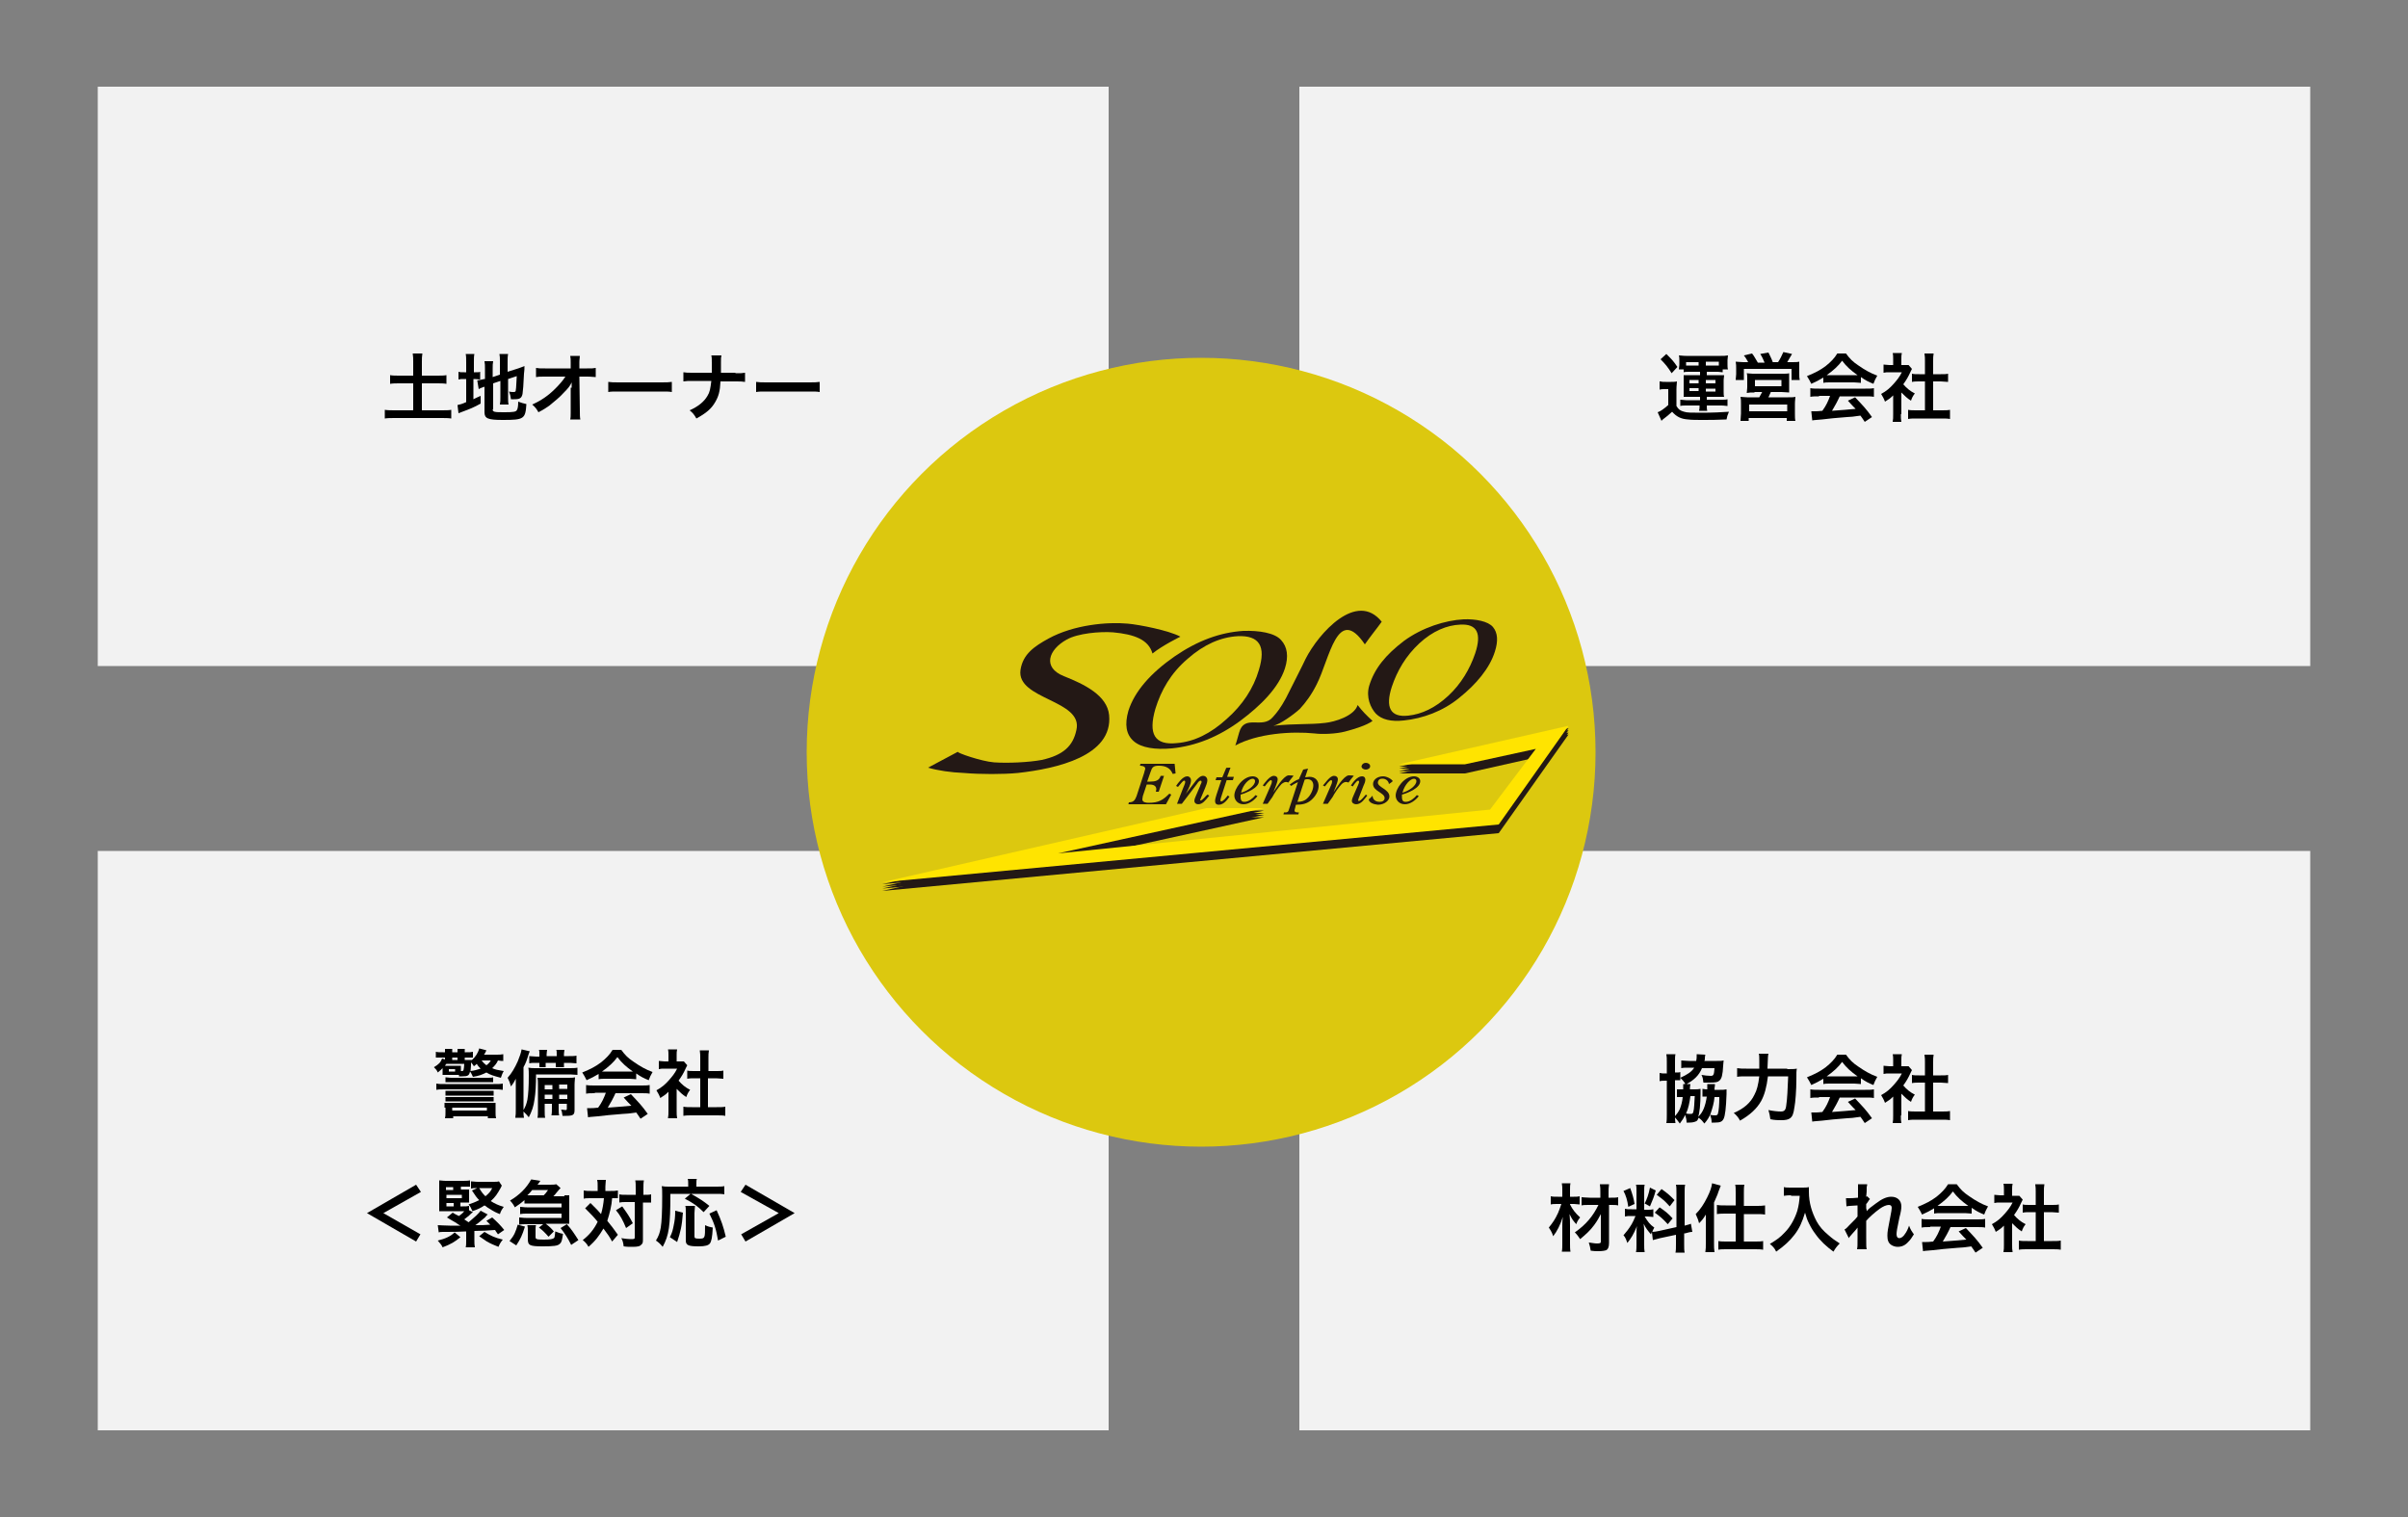 <?xml version="1.0" encoding="utf-8"?>
<!-- Generator: Adobe Illustrator 21.0.0, SVG Export Plug-In . SVG Version: 6.00 Build 0)  -->
<svg version="1.1" id="レイヤー_1" xmlns="http://www.w3.org/2000/svg" xmlns:xlink="http://www.w3.org/1999/xlink" x="0px"
	 y="0px" width="500px" height="315px" viewBox="0 0 500 315" style="enable-background:new 0 0 500 315;" xml:space="preserve">
<rect x="0" y="0" width="500" height="315" fill="#808080" stroke="none"/>
<style type="text/css">
	.st0{fill:#F2F2F2;}
	.st1{fill:#DCC80F;}
	.st2{fill:#231815;}
	.st3{fill:#FFE400;}
</style>
<g>
	<g>
		<rect x="20.3" y="18" class="st0" width="209.9" height="120.3"/>
	</g>
	<g>
		<rect x="20.3" y="176.7" class="st0" width="209.9" height="120.3"/>
	</g>
	<g>
		<rect x="269.8" y="18" class="st0" width="209.9" height="120.3"/>
	</g>
	<g>
		<rect x="269.8" y="176.7" class="st0" width="209.9" height="120.3"/>
	</g>
	<g>
		<circle class="st1" cx="249.4" cy="156.2" r="81.9"/>
	</g>
	<g>
		<g>
			<g>
				<path class="st2" d="M244.1,160.6l-0.6,0.1c-0.5-1.2-1.4-1.7-2.9-1.7c-1.2,0-1.4,0.4-1.7,1.3l-0.7,2h0.6c1.1,0,1.9-0.2,2.2-1.2
					h0.7l-1.1,3.3H240c0-0.2,0.1-0.3,0.1-0.5c0-1-1.1-1-1.5-1h-0.5l-0.8,2.4c0,0.2-0.1,0.4-0.1,0.7c0,0.6,0.8,0.7,1.3,0.7
					c2.1,0,3-0.6,4.3-1.9l0.4,0.2l-1.1,2h-7.8l0.1-0.4c1.1,0,1.3-0.6,1.6-1.3l1.6-4.9c0-0.2,0.2-0.6,0.2-0.8c0-0.5-0.7-0.6-1.1-0.6
					l0.1-0.4h7.1L244.1,160.6z"/>
				<path class="st2" d="M245.6,163.8c0.1-0.3,0.5-1.1,0.5-1.4c0-0.1,0-0.3-0.2-0.3c-0.3,0-0.6,0.5-1.3,1.3l-0.4-0.2
					c0.4-0.6,1.4-2,2.3-2c0.5,0,0.8,0.4,0.8,0.8c0,0.9-0.6,1.9-1,2.7l-0.2,0.3l0,0l2.3-3c0.3-0.3,0.8-0.9,1.4-0.9
					c0.6,0,0.9,0.5,0.9,0.9c0,0.5-0.3,1.2-0.5,1.7l-0.8,1.9c0,0.1-0.2,0.4-0.2,0.5c0,0.1,0,0.1,0.1,0.1c0.4,0,1.1-1,1.4-1.2l0.4,0.2
					c-0.8,1-1.4,1.8-2.3,1.8c-0.5,0-0.8-0.3-0.8-0.7c0-0.3,0.2-0.8,0.3-1l0.9-2.1c0-0.2,0.3-0.6,0.3-0.8c0-0.1,0-0.3-0.2-0.3
					c-0.3,0-0.6,0.4-0.7,0.6l-3.2,4.2h-1L245.6,163.8z"/>
				<path class="st2" d="M255.5,159.4l-0.7,1.9h1.4L256,162h-1.3l-1.2,3.7c0,0.1-0.1,0.4-0.1,0.5c0,0,0,0.2,0.2,0.2
					c0.4,0,1.1-0.9,1.3-1.2l0.4,0.2c-0.4,0.6-1.2,1.7-2.2,1.7c-0.6,0-0.8-0.3-0.8-0.8c0-0.4,0.2-0.9,0.3-1.3l1-3h-1.2l0.2-0.6h1.2
					l0.8-1.9C254.4,159.4,255.5,159.4,255.5,159.4z"/>
				<path class="st2" d="M261.1,165.3c-0.6,0.8-1.7,1.7-2.9,1.7s-1.9-0.9-1.9-1.8c0-1.5,1.8-4,3.8-4c0.7,0,1.3,0.4,1.3,1
					c0,1.4-2.5,2.4-3.8,2.8c0,0.2,0,0.3,0,0.5c0,0.9,0.4,1,0.8,1c0.9,0,1.8-0.8,2.3-1.4L261.1,165.3z M260.6,162.2
					c0-0.2-0.1-0.5-0.5-0.5c-0.7,0-2,1.1-2.4,2.9C258.9,164.3,260.6,163.2,260.6,162.2z"/>
				<path class="st2" d="M271.6,159.6l-0.6,1.8c0.3,0,0.6-0.1,0.9-0.1c1.3,0,1.9,0.9,1.9,1.9s-0.6,2.1-1.5,2.9s-1.9,1-3.2,1
					l-0.1,0.3c0,0.2-0.2,0.7-0.2,0.9c0,0.4,0.5,0.4,0.9,0.4l-0.1,0.4h-3.1l0.1-0.4c0.7,0,0.9,0,1.1-0.8l1.8-5.5
					c-0.4,0.2-1,0.5-1.4,0.8l-0.3-0.3c0.6-0.4,1.2-0.9,1.9-1.1l0.9-2L271.6,159.6L271.6,159.6z M269.4,166.5c0.8,0,1.5-0.2,2-0.7
					c0.7-0.6,1.3-1.8,1.3-2.7c0-0.6-0.3-1.3-1.2-1.3c-0.2,0-0.4,0-0.6,0.1L269.4,166.5z"/>
				<path class="st2" d="M263.2,166.9h-1l1.7-3.9c0.1-0.2,0.2-0.5,0.2-0.7c0-0.1,0-0.3-0.2-0.3c-0.4,0-1.1,1.1-1.3,1.3l-0.4-0.2
					c0.4-0.5,1.4-2,2.3-2c0.5,0,0.8,0.3,0.8,0.7c0,0.4-0.3,1.2-0.5,1.7l-0.4,1h0c0.5-0.7,2-3.3,3.1-3.5c0.3,0,0.9,0,1.1,0.1
					c-0.3,0.3-1.1,1.4-1.1,1.4c-0.6-0.3-1,0-1.4,0.3c-0.6,0.6-1.5,1.9-1.9,2.7L263.2,166.9z"/>
				<path class="st2" d="M275.7,166.9h-1l1.7-3.9c0.1-0.2,0.2-0.5,0.2-0.7c0-0.1,0-0.3-0.2-0.3c-0.4,0-1.1,1.1-1.3,1.3l-0.4-0.2
					c0.5-0.5,1.4-2,2.3-2c0.5,0,0.8,0.3,0.8,0.7c0,0.4-0.3,1.2-0.5,1.7l-0.4,1h0c0.5-0.7,2-3.3,3.1-3.5c0.3,0,0.9,0,1.1,0.1
					c-0.3,0.3-1.1,1.4-1.1,1.4c-0.6-0.3-1.1,0-1.4,0.3c-0.6,0.6-1.5,1.9-1.9,2.7L275.7,166.9z"/>
				<path class="st2" d="M283.9,165.2c-0.5,0.6-1.2,1.8-2.3,1.8c-0.5,0-0.9-0.3-0.9-0.7c0-0.3,0.2-0.8,0.3-1l1-2.3
					c0-0.1,0.2-0.4,0.2-0.6c0-0.1,0-0.3-0.2-0.3c-0.3,0-1,1-1.1,1.2l-0.4-0.2c0.4-0.6,1.3-1.9,2.3-1.9c0.5,0,0.7,0.3,0.7,0.7
					c0,0.4-0.2,0.9-0.4,1.3l-1,2.6c0,0.1-0.1,0.3-0.1,0.4s0,0.1,0.2,0.1c0.4,0,1.1-1,1.4-1.3L283.9,165.2z M283.6,158.4
					c0.5,0,0.9,0.3,0.9,0.7c0,0.4-0.4,0.7-0.9,0.7s-0.9-0.3-0.9-0.7C282.8,158.7,283.1,158.4,283.6,158.4z"/>
				<path class="st2" d="M284.2,166c0.2-0.2,0.7-0.6,0.8-0.8c0,0.5,0.3,1.3,1.5,1.3c0.6,0,1-0.3,1-0.8c0-1.1-2.4-1.4-2.4-2.9
					c0-0.9,0.9-1.6,2.1-1.6c0.7,0,1.7,0.5,2,1c-0.3,0.3-0.5,0.4-0.8,0.6c-0.1-0.8-0.9-1.2-1.5-1.1c-0.5,0-0.8,0.4-0.8,0.8
					c0,1,2.4,1.4,2.4,2.9c0,0.8-1,1.7-2.4,1.7C285.2,167,284.3,166.7,284.2,166z"/>
				<path class="st2" d="M294.6,165.3c-0.6,0.8-1.7,1.7-2.9,1.7c-1.2,0-1.9-0.9-1.9-1.8c0-1.5,1.8-4,3.8-4c0.7,0,1.3,0.4,1.3,1
					c0,1.4-2.4,2.4-3.8,2.8c0,0.2,0,0.3,0,0.5c0,0.9,0.4,1,0.8,1c0.9,0,1.8-0.8,2.3-1.4L294.6,165.3z M294.1,162.2
					c0-0.2-0.1-0.5-0.5-0.5c-0.7,0-1.9,1.1-2.4,2.9C292.4,164.3,294.1,163.2,294.1,162.2z"/>
			</g>
			<g>
				<path class="st2" d="M192.7,159.4l6.2-3.3c-0.3,0.2,4.9,2,7.5,2.2c2.9,0.2,7.2,0,9.9-0.5c4.5-1,6.5-2.9,7.2-6.2
					c1.5-6.3-12.5-6.3-11.6-12.5c0.5-3.3,2.9-4.9,5.8-6.5c5.3-2.9,12.3-3.5,16.5-3.1c2.3,0.2,8.5,1.4,10.9,2.7c0,0-3.7,1.8-5.8,3.5
					c-0.8-2.9-3.8-4-8.2-4.4c-2.7-0.2-7.3,0.2-9.6,1.5c-3.8,2.1-5.1,5.8-0.6,7.6c4.3,1.7,9,4,9.4,8.1c0.8,8.5-10.9,11.1-18.9,12
					c-3.1,0.3-7.8,0.3-11.3,0C197.5,160.4,194.7,160,192.7,159.4z"/>
				<path class="st2" d="M243.3,155.4c-3.4,0.3-6.3-0.1-7.9-1.5c-1.6-1.4-1.9-3.5-1.1-6.3c1.3-4.1,4.7-7.9,9.6-11.3
					c4.8-3.3,9.5-5,14.3-5.3c3.2-0.1,6.5,0.4,7.8,1.9c1.3,1.4,1.6,3.4,0.8,5.9c-1.3,4-5,7.7-9.3,10.9
					C253,153,248.3,154.9,243.3,155.4z M244.4,154.3c3.6-0.3,7-2,10.3-5c3.3-2.9,5.6-6.4,6.7-10.2c1.5-4.9,0.1-7.2-4.4-7
					c-3.5,0.2-7,1.7-10.4,4.7c-3.5,3-5.5,6.5-6.7,10.4C238.4,152.4,239.7,154.8,244.4,154.3z"/>
				<path class="st2" d="M291.5,149.6c-2.7,0.3-4.6-0.2-5.8-1.4c-1.1-1.2-2.1-3.4-1.4-5.8c1.1-3.6,3.4-6.4,7.2-9.3
					c3.8-2.8,8.6-4.3,12.4-4.5c2.5-0.1,5.1,0.4,6.1,1.6c1,1.2,1.1,2.9,0.4,5.1c-1.1,3.5-3.9,6.8-7.4,9.6
					C299.6,147.7,295.4,149.2,291.5,149.6z M292.4,148.6c2.8-0.3,5.6-1.6,8.3-4.1c2.7-2.5,4.5-5.6,5.6-8.8c1.4-4.2,0.4-6.2-3.1-6
					c-2.7,0.1-5.7,1.3-8.5,3.9s-4.6,5.7-5.7,9C287.6,146.9,288.7,149,292.4,148.6z"/>
				<path class="st2" d="M257.3,152.1c1.1-3.9,4.8-0.6,7-3.2c0.9-1,1.6-1.9,2.7-3.9c0,0,4.1-8.1,4.1-8.2c2.7-5.3,10.6-14.2,15.8-7.7
					c-1,1.4-2.4,3.1-3.5,4.7c-5.7-8.4-7.3,3-10,8.3c-1.1,2.2-2.3,3.8-3.5,5.1c-1.3,1.2-4.1,3.2-5.5,3.5c4.8-0.5,7.5-0.2,10.8-0.6
					c1.9-0.2,6-1.4,6.7-3.7c1,1.3,1.8,2.1,3.1,3.3c-1.2,0.9-3.8,1.7-5.7,2.2c-1.9,0.5-4.8,0.6-6.3,0.4c-4.8-0.5-11.9,0-16.5,2.5
					C256.7,154.3,257.2,152.4,257.3,152.1z"/>
			</g>
		</g>
		<g>
			<polygon class="st2" points="290.5,160.6 304.2,160.6 318.9,157.3 309.4,169.9 219.7,179.1 262.5,169.7 250.5,169.7 183.2,185 
				311.2,173 325.7,152.5 			"/>
			<polygon class="st2" points="290.5,160.1 304.2,160.1 318.9,156.9 309.4,169.5 219.7,178.6 262.5,169.2 250.5,169.2 183.2,184.5 
				311.2,172.6 325.7,152.1 			"/>
			<polygon class="st2" points="290.5,159.6 304.2,159.6 318.9,156.4 309.4,169 219.7,178.1 262.5,168.8 250.5,168.8 183.2,184.1 
				311.2,172.1 325.7,151.6 			"/>
			<polygon class="st2" points="290.5,159.2 304.2,159.2 318.9,156 309.4,168.6 219.7,177.7 262.5,168.3 250.5,168.3 183.2,183.6 
				311.2,171.6 325.7,151.2 			"/>
			<polygon class="st3" points="290.5,158.7 304.2,158.7 318.9,155.5 309.4,168.1 219.7,177.2 262.5,167.8 250.5,167.8 183.2,183.2 
				311.2,171.2 325.7,150.7 			"/>
		</g>
	</g>
	<g>
		<path d="M85.8,75.2c0-0.7,0-1.2-0.1-1.8h2c-0.1,0.6-0.1,1.1-0.1,1.8V78h3.1c0.9,0,1.4,0,2-0.1v1.8c-0.6-0.1-1.2-0.1-2-0.1h-3.1
			v5.6h4c0.9,0,1.6,0,2.1-0.1v1.8c-0.6-0.1-1.3-0.1-2.1-0.1h-9.5c-0.9,0-1.6,0-2.2,0.1v-1.8c0.6,0.1,1.3,0.1,2.2,0.1h3.7v-5.6H83
			c-0.8,0-1.4,0-2,0.1v-1.8c0.5,0.1,1.2,0.1,2,0.1h2.8V75.2z"/>
		<path d="M96.8,75.3c0-0.8,0-1.3-0.1-1.8h1.8c-0.1,0.5-0.1,0.9-0.1,1.8v2h0.3c0.6,0,0.8,0,1-0.1v1.6c-0.3,0-0.6-0.1-1.1-0.1h-0.3
			v4.2c0.6-0.3,0.8-0.4,1.5-0.7l0,1.6c-1.4,0.8-2.2,1.1-3.8,1.7c-0.4,0.2-0.6,0.2-0.8,0.3L95,84.1c0.5-0.1,0.9-0.2,1.8-0.6v-4.8
			h-0.4c-0.6,0-0.8,0-1.2,0.1v-1.6c0.3,0.1,0.6,0.1,1.2,0.1h0.4V75.3z M102.3,85c0,0.3,0.1,0.4,0.4,0.5c0.4,0.1,1,0.1,2.1,0.1
			c1.8,0,2.3-0.1,2.5-0.4c0.2-0.3,0.3-0.8,0.3-1.8c0.5,0.2,1.2,0.4,1.7,0.5c-0.2,3.1-0.5,3.3-4.9,3.3c-3.1,0-3.8-0.3-3.8-1.6v-5.3
			c-0.1,0-0.2,0.1-0.3,0.1c-0.5,0.2-0.6,0.2-0.9,0.4L99.1,79c0.4-0.1,1-0.2,1.5-0.3l0.1,0v-2.1c0-0.7,0-1.1-0.1-1.6h1.8
			c-0.1,0.5-0.1,0.9-0.1,1.6v1.7l1.5-0.5V75c0-0.7,0-1-0.1-1.5h1.8c-0.1,0.5-0.1,1-0.1,1.6v2.1l2.2-0.7c0.6-0.2,0.8-0.3,1.3-0.5
			c0,0.7,0,0.8-0.1,1.6c-0.1,2.2-0.2,3.6-0.3,4.2c-0.2,0.9-0.6,1.1-1.7,1.1c-0.2,0-0.3,0-0.7,0c-0.1-0.7-0.2-1.1-0.4-1.6
			c0.4,0.1,0.6,0.1,0.9,0.1c0.4,0,0.5-0.1,0.5-0.4c0.1-0.5,0.1-1.5,0.2-2.9l-1.8,0.6v3.8c0,0.6,0,1.1,0.1,1.5h-1.8
			c0.1-0.5,0.1-0.9,0.1-1.6v-3.3l-1.5,0.5V85z"/>
		<path d="M118.7,80.5c0-0.1,0-0.9,0-1.1c-0.3,0.7-0.8,1.3-1.6,2.1c-0.8,0.9-2,1.9-3,2.7c-0.6,0.4-1.1,0.8-2.3,1.4
			c-0.4-0.7-0.6-1-1.3-1.6c1.8-0.8,3.3-1.8,4.8-3.3c0.8-0.8,1.6-1.7,2.1-2.5h-4.2c-1.2,0-1.3,0-1.9,0.1v-1.9
			c0.6,0.1,0.8,0.1,1.9,0.1h5.3l0-1.2c0-0.8,0-0.8-0.1-1.4h2c0,0.4-0.1,0.7-0.1,1.3v0.1l0,1.2h1.6c1,0,1.3,0,1.8-0.1v1.9
			c-0.5,0-0.8-0.1-1.8-0.1h-1.6l0.1,7.1c0,0.8,0,1.3,0.1,1.8h-2.1c0.1-0.4,0.1-0.8,0.1-1.5c0-0.1,0-0.2,0-0.3l0-4.6V80.5z"/>
		<path d="M126.3,79.3c0.7,0.1,1,0.1,2.5,0.1h8.2c1.5,0,1.8,0,2.5-0.1v2.1c-0.6-0.1-0.8-0.1-2.5-0.1h-8.2c-1.7,0-1.9,0-2.5,0.1V79.3
			z"/>
		<path d="M152.7,77.5c1.1,0,1.4,0,2-0.1v1.9c-0.6-0.1-1-0.1-2-0.1h-3.1c-0.1,2.1-0.4,3.1-1.1,4.3c-0.8,1.4-1.9,2.3-3.9,3.4
			c-0.5-0.9-0.8-1.2-1.4-1.7c1.8-0.8,3-1.8,3.7-3c0.5-0.8,0.6-1.5,0.8-3.1h-3.8c-1,0-1.4,0-2,0.1v-1.9c0.6,0.1,0.9,0.1,2,0.1h3.9
			c0-0.6,0-0.9,0-1.2v-0.9c0-0.7,0-1.1-0.1-1.5h2.1c-0.1,0.5-0.1,0.5-0.1,1.5l0,0.9c0,1,0,1,0,1.2H152.7z"/>
		<path d="M157,79.3c0.7,0.1,1,0.1,2.5,0.1h8.2c1.5,0,1.8,0,2.5-0.1v2.1c-0.6-0.1-0.8-0.1-2.5-0.1h-8.2c-1.7,0-1.9,0-2.5,0.1V79.3z"
			/>
	</g>
	<g>
		<path d="M344.7,79.2c0.4,0.1,0.7,0.1,1.2,0.1h1.1c0.4,0,0.8,0,1.2-0.1c0,0.5-0.1,0.8-0.1,1.7v3.4c0.4,0.7,0.8,1,1.6,1.2
			c0.6,0.2,1.5,0.2,3.5,0.2c2.5,0,4.3-0.1,5.8-0.2c-0.3,0.7-0.4,1-0.5,1.6c-2.1,0.1-3.4,0.1-5.1,0.1c-0.9,0-2.2,0-2.9-0.1
			c-1.5-0.1-2.4-0.6-3.3-1.6c-0.8,0.7-1.1,1-1.8,1.5c-0.1,0.1-0.3,0.2-0.4,0.4l-0.8-1.8c0.6-0.2,1.3-0.7,2.2-1.5v-3.3h-0.8
			c-0.4,0-0.6,0-1,0.1V79.2z M346,73.5c1.2,1.2,1.5,1.5,2.3,2.7l-1.2,1.3c-0.8-1.3-1.4-2-2.3-2.9L346,73.5z M350.7,77.2
			c-0.5,0-0.8,0-1.1,0.1v-0.6h-1c0-0.3,0.1-0.6,0.1-0.9v-1c0-0.4,0-0.7-0.1-1c0.4,0,0.8,0.1,1.5,0.1h7.2c0.6,0,1,0,1.5-0.1
			c0,0.3-0.1,0.6-0.1,1v0.9c0,0.4,0,0.7,0.1,1h-1.1v0.6c-0.4,0-0.6-0.1-1.1-0.1h-2.2v0.7h2.3c0.6,0,0.9,0,1.3,0
			c0,0.4-0.1,0.6-0.1,1.1v2.3c0,0.5,0,0.8,0.1,1.1c-0.5,0-0.8,0-1.3,0h-2.3V83h3.1c0.6,0,0.9,0,1.2-0.1v1.4c-0.4,0-0.6-0.1-1.3-0.1
			h-3c0,0.5,0,0.8,0.1,1.1h-1.7c0.1-0.4,0.1-0.6,0.1-1.1h-2.8c-0.5,0-0.9,0-1.2,0.1V83c0.4,0,0.8,0.1,1.2,0.1h2.9v-0.7h-2.2
			c-0.6,0-0.8,0-1.2,0c0-0.4,0-0.5,0-1.1V79c0-0.7,0-0.8,0-1.1c0.4,0,0.6,0,1.2,0h2.2v-0.7H350.7z M352.7,75.2h-2.6v0.7
			c0.2,0,0.3,0,0.5,0h2.1V75.2z M350.8,78.9v0.7h1.9v-0.7H350.8z M350.8,80.6v0.6h1.9v-0.6H350.8z M356.5,75.9c0.1,0,0.1,0,0.4,0
			v-0.8h-2.7v0.8H356.5z M354.2,79.6h2v-0.7h-2V79.6z M354.2,81.3h2v-0.6h-2V81.3z"/>
		<path d="M363.1,75.4c-0.3-0.5-0.5-1-1-1.6l1.7-0.4c0.5,0.6,0.8,1.3,1.2,1.9h1.4c-0.2-0.5-0.5-1.2-0.9-1.8l1.7-0.3
			c0.3,0.6,0.7,1.4,0.9,2h1.1c0.4-0.6,0.8-1.4,1.1-2.1l1.8,0.4c-0.3,0.5-0.7,1.2-1,1.7h0.9c0.8,0,1.2,0,1.6-0.1c0,0.4,0,0.8,0,1.4
			v1.2c0,0.5,0,0.8,0.1,1.2h-1.7v-2.3h-9.9v2.3h-1.7c0-0.4,0.1-0.8,0.1-1.2v-1.2c0-0.5,0-0.9-0.1-1.4c0.5,0,0.9,0.1,1.6,0.1H363.1z
			 M364.3,81.5c-0.8,0-1.1,0-1.6,0.1c0-0.4,0.1-0.7,0.1-1.4v-1.5c0-0.5,0-0.9-0.1-1.2c0.3,0,0.7,0.1,1.2,0.1h6.5
			c0.4,0,0.8,0,1.1-0.1c0,0.2,0,0.6,0,1.2v1.4c0,0.8,0,1,0,1.4c-0.5,0-0.9-0.1-1.6-0.1h-2.2c-0.2,0.4-0.3,0.7-0.5,1.1h4.1
			c0.7,0,1.1,0,1.5-0.1c0,0.4-0.1,0.7-0.1,1.5v2c0,0.7,0,1.1,0.1,1.5H371v-0.6h-7.9v0.6h-1.7c0-0.5,0.1-1,0.1-1.5v-2
			c0-0.7,0-1-0.1-1.5c0.4,0,0.8,0.1,1.4,0.1h2.5c0.2-0.4,0.4-0.7,0.6-1.1H364.3z M363.2,85.4h7.9V84h-7.9V85.4z M364.4,80.2h5.5
			v-1.3h-5.5V80.2z"/>
		<path d="M378.6,78.4c-1,0.6-1.4,0.8-2.5,1.3c-0.3-0.6-0.5-1-0.9-1.6c1.7-0.7,2.7-1.2,3.9-2.1c1-0.8,1.8-1.6,2.4-2.6h1.8
			c0.8,1.1,1.4,1.7,2.6,2.5c1.3,0.9,2.5,1.6,3.9,2.1c-0.4,0.7-0.6,1.1-0.8,1.7c-1-0.4-1.6-0.7-2.6-1.4v1.2c-0.4,0-0.8-0.1-1.4-0.1
			h-5.1c-0.4,0-0.9,0-1.3,0.1V78.4z M377.7,82.3c-0.8,0-1.3,0-1.8,0.1v-1.8c0.5,0.1,1.1,0.1,1.8,0.1h9.6c0.8,0,1.3,0,1.8-0.1v1.8
			c-0.5-0.1-1-0.1-1.8-0.1H382c-0.5,1.1-1,2-1.6,3c2.7-0.2,2.7-0.2,4.9-0.4c-0.5-0.5-0.8-0.8-1.6-1.7l1.5-0.7
			c1.6,1.7,2.3,2.4,3.5,4.1l-1.5,1c-0.5-0.8-0.7-1-0.9-1.3c-1.3,0.2-2.2,0.3-2.8,0.3c-1.5,0.1-4.6,0.4-5.2,0.5
			c-0.9,0.1-1.6,0.1-2,0.2l-0.2-1.9c0.4,0,0.7,0,0.9,0c0.1,0,0.6,0,1.4-0.1c0.8-1.1,1.2-2,1.6-3.1H377.7z M385,77.9
			c0.2,0,0.4,0,0.7,0c-1.4-1-2.3-1.8-3.2-3c-0.8,1.1-1.8,2-3.2,3c0.3,0,0.4,0,0.6,0H385z"/>
		<path d="M394.7,86c0,0.7,0,1.1,0.1,1.6H393c0.1-0.5,0.1-0.9,0.1-1.6v-3.9c-0.6,0.6-0.9,0.8-1.7,1.3c-0.2-0.6-0.5-1.1-0.8-1.6
			c1.1-0.6,1.8-1.2,2.6-2.1c0.7-0.8,1.2-1.4,1.7-2.4h-2.5c-0.6,0-0.9,0-1.3,0.1v-1.7c0.4,0,0.7,0.1,1.2,0.1h0.8v-1.3
			c0-0.4,0-0.8-0.1-1.2h1.9c-0.1,0.4-0.1,0.7-0.1,1.2v1.3h0.6c0.5,0,0.7,0,0.9,0l0.7,0.8c-0.1,0.2-0.2,0.4-0.3,0.6
			c-0.5,1.1-0.8,1.6-1.5,2.6c0.7,0.8,1.4,1.4,2.4,1.9c-0.4,0.5-0.6,0.9-0.8,1.5c-0.8-0.5-1.3-1-2-1.7V86z M401.3,85.2h1.8
			c0.8,0,1.3,0,1.8-0.1V87c-0.5-0.1-1.1-0.1-1.8-0.1h-5.2c-0.6,0-1.2,0-1.7,0.1v-1.9c0.5,0.1,1,0.1,1.8,0.1h1.7v-6h-1.2
			c-0.5,0-1,0-1.5,0.1v-1.7c0.4,0.1,0.8,0.1,1.5,0.1h1.2V75c0-0.6,0-1-0.1-1.6h1.9c-0.1,0.6-0.1,0.9-0.1,1.6v2.7h1.6
			c0.7,0,1.1,0,1.5-0.1v1.7c-0.5,0-1-0.1-1.5-0.1h-1.6V85.2z"/>
	</g>
	<g>
		<path d="M346.1,220.5c0-0.7,0-1.1-0.1-1.6h1.9c-0.1,0.4-0.1,0.8-0.1,1.5v2.3c0.7,0,0.9,0,1.1-0.1v1.7c-0.3,0-0.5,0-1.1,0v7
			c0,0.9,0,1.4,0.1,1.9H346c0.1-0.5,0.1-1.1,0.1-1.9v-6.9H346c-0.6,0-1,0-1.4,0.1v-1.7c0.4,0.1,0.7,0.1,1.4,0.1h0.1V220.5z
			 M349.9,225c-0.3-0.5-0.6-0.8-1-1.2c1.5-0.7,2.3-1.2,2.9-2.1h-1.2c-0.7,0-1.1,0-1.5,0.1v-1.6c0.4,0,1,0.1,1.6,0.1h1.5
			c0.1-0.4,0.1-0.7,0.1-1.1c0,0,0-0.1,0-0.3l1.8,0.1c0,0.1-0.1,0.3-0.1,0.8c0,0.2,0,0.3-0.1,0.5h2.6c0.6,0,1,0,1.4-0.1
			c0,0.3-0.1,0.6-0.1,1.1c-0.1,1.9-0.3,2.7-0.8,3.1c-0.3,0.3-0.8,0.4-2,0.4c-0.4,0-0.6,0-1.3,0c-0.1-0.7-0.1-1-0.4-1.6
			c0.6,0.1,1.3,0.2,1.9,0.2c0.6,0,0.7-0.2,0.8-1.6h-2.6c-0.6,1.5-1.7,2.5-3.2,3.3l0.8,0c0,0.2-0.1,0.4-0.1,0.8c0,0.1,0,0.2,0,0.3
			h0.8c0.6,0,0.9,0,1.4-0.1c0,0.3,0,0.5,0,1c0,2.1-0.2,4.1-0.5,4.8c1-0.9,1.5-2.2,1.8-4.2c-0.1,0-0.1,0-0.4,0c-0.2,0-0.4,0-0.5,0
			v-1.6c0.3,0,0.4,0.1,1,0.1c0-0.2,0-0.4,0-0.5c0-0.3,0-0.4,0-0.6l1.6,0c0,0.2,0,0.3-0.1,0.9c0,0.1,0,0.2,0,0.3h1.1
			c0.6,0,0.9,0,1.4-0.1c0,0.4,0,0.5,0,1c-0.1,2.9-0.3,4.5-0.6,5.1c-0.3,0.6-0.7,0.8-1.8,0.8c-0.1,0-0.3,0-0.7,0c0-0.7-0.1-1-0.3-1.6
			c0.4,0.1,0.8,0.1,1.1,0.1c0.3,0,0.4-0.1,0.5-0.3c0.2-0.7,0.3-1.9,0.3-3.5h-1c-0.1,1.2-0.4,2.2-0.8,3.4c-0.3,0.8-0.7,1.4-1.3,2.1
			c-0.4-0.5-0.6-0.8-1.2-1.2c-0.2,0.5-0.3,0.7-0.7,0.8c-0.2,0.1-0.7,0.2-1.2,0.2c-0.1,0-0.3,0-0.6,0c0-0.6-0.1-1-0.3-1.6
			c-0.3,0.7-0.6,1.1-1.1,1.8c-0.5-0.7-0.6-0.8-1.1-1.4c0.5-0.6,0.8-1,1.1-1.6c0.3-0.8,0.5-1.5,0.6-2.5h-0.4c-0.4,0-0.6,0-0.8,0v-1.6
			c0.2,0,0.4,0,0.9,0h0.4c0-0.1,0-0.2,0-0.3c0-0.4,0-0.6,0-0.8H349.9z M351,227.6c-0.2,1.4-0.4,2.5-0.9,3.6c0.3,0.1,0.7,0.1,1,0.1
			c0.3,0,0.4-0.1,0.5-0.4c0.2-0.7,0.2-1.8,0.3-3.3H351z"/>
		<path d="M371.1,222c0.9,0,1.5,0,2-0.1c-0.1,0.6-0.1,0.6-0.1,2.3c0,2.1-0.2,4.7-0.4,5.7c-0.2,1.4-0.4,1.9-0.9,2.3
			c-0.4,0.3-1,0.4-1.8,0.4c-0.7,0-1.4,0-2.3-0.2c-0.1-0.8-0.2-1.2-0.4-1.9c1,0.2,1.9,0.3,2.6,0.3c0.7,0,1-0.3,1.1-1.3
			c0.2-1.2,0.3-3.5,0.4-6h-4.2c-0.3,2.3-0.7,3.8-1.4,5.1c-0.9,1.6-2.3,2.9-4.4,4.1c-0.3-0.6-0.7-1.1-1.3-1.6
			c2.1-0.9,3.5-2.1,4.3-3.8c0.5-0.9,0.8-2.1,1-3.8h-2.7c-0.8,0-1.4,0-1.9,0.1v-1.8c0.6,0.1,1.1,0.1,1.9,0.1h2.7c0-0.6,0-0.8,0-1.6
			c0-0.7,0-1.2-0.1-1.5h2c-0.1,0.4-0.1,0.4-0.2,3.1H371.1z"/>
		<path d="M378.6,224c-1,0.6-1.4,0.8-2.5,1.3c-0.3-0.6-0.5-1-0.9-1.6c1.7-0.7,2.7-1.2,3.9-2.1c1-0.8,1.8-1.6,2.4-2.6h1.8
			c0.8,1.1,1.4,1.7,2.6,2.5c1.3,0.9,2.5,1.6,3.9,2.1c-0.4,0.7-0.6,1.1-0.8,1.7c-1-0.4-1.6-0.7-2.6-1.4v1.2c-0.4,0-0.8-0.1-1.4-0.1
			h-5.1c-0.4,0-0.9,0-1.3,0.1V224z M377.7,227.9c-0.8,0-1.3,0-1.8,0.1v-1.8c0.5,0.1,1.1,0.1,1.8,0.1h9.6c0.8,0,1.3,0,1.8-0.1v1.8
			c-0.5-0.1-1-0.1-1.8-0.1H382c-0.5,1.1-1,2-1.6,3c2.7-0.2,2.7-0.2,4.9-0.4c-0.5-0.5-0.8-0.8-1.6-1.7l1.5-0.7
			c1.6,1.7,2.3,2.4,3.5,4.1l-1.5,1c-0.5-0.8-0.7-1-0.9-1.3c-1.3,0.2-2.2,0.3-2.8,0.3c-1.5,0.1-4.6,0.4-5.2,0.5
			c-0.9,0.1-1.6,0.1-2,0.2l-0.2-1.9c0.4,0,0.7,0,0.9,0c0.1,0,0.6,0,1.4-0.1c0.8-1.1,1.2-2,1.6-3.1H377.7z M385,223.5
			c0.2,0,0.4,0,0.7,0c-1.4-1-2.3-1.8-3.2-3c-0.8,1.1-1.8,2-3.2,3c0.3,0,0.4,0,0.6,0H385z"/>
		<path d="M394.7,231.6c0,0.7,0,1.1,0.1,1.6H393c0.1-0.5,0.1-0.9,0.1-1.6v-3.9c-0.6,0.6-0.9,0.8-1.7,1.3c-0.2-0.6-0.5-1.1-0.8-1.6
			c1.1-0.6,1.8-1.2,2.6-2.1c0.7-0.8,1.2-1.4,1.7-2.4h-2.5c-0.6,0-0.9,0-1.3,0.1v-1.7c0.4,0,0.7,0.1,1.2,0.1h0.8v-1.3
			c0-0.4,0-0.8-0.1-1.2h1.9c-0.1,0.4-0.1,0.7-0.1,1.2v1.3h0.6c0.5,0,0.7,0,0.9,0l0.7,0.8c-0.1,0.2-0.2,0.4-0.3,0.6
			c-0.5,1.1-0.8,1.6-1.5,2.6c0.7,0.8,1.4,1.4,2.4,1.9c-0.4,0.5-0.6,0.9-0.8,1.5c-0.8-0.5-1.3-1-2-1.7V231.6z M401.3,230.8h1.8
			c0.8,0,1.3,0,1.8-0.1v1.9c-0.5-0.1-1.1-0.1-1.8-0.1h-5.2c-0.6,0-1.2,0-1.7,0.1v-1.9c0.5,0.1,1,0.1,1.8,0.1h1.7v-6h-1.2
			c-0.5,0-1,0-1.5,0.1v-1.7c0.4,0.1,0.8,0.1,1.5,0.1h1.2v-2.7c0-0.6,0-1-0.1-1.6h1.9c-0.1,0.6-0.1,0.9-0.1,1.6v2.7h1.6
			c0.7,0,1.1,0,1.5-0.1v1.7c-0.5,0-1-0.1-1.5-0.1h-1.6V230.8z"/>
		<path d="M326,250.1c0.5,1,1.1,1.8,2.1,2.7c-0.4,0.5-0.6,0.8-0.8,1.4c-0.7-0.8-0.8-0.9-1.4-2.1c0.1,1,0.1,1.4,0.1,2.5v3.5
			c0,0.7,0,1.3,0.1,1.8h-1.8c0.1-0.5,0.1-1.1,0.1-1.8v-3c0-0.6,0-0.6,0-0.8c0-0.5,0-0.5,0.1-1.6c-0.5,1.6-1.2,3-2,4
			c-0.2-0.7-0.5-1.2-0.9-1.8c0.8-1,1.3-1.7,1.9-3c0.3-0.7,0.4-1,0.7-1.9h-0.8c-0.6,0-1,0-1.4,0.1v-1.7c0.4,0.1,0.8,0.1,1.5,0.1h0.9
			v-1.3c0-0.6,0-1-0.1-1.5h1.8c-0.1,0.4-0.1,0.8-0.1,1.5v1.3h0.8c0.4,0,0.8,0,1.2-0.1v1.7c-0.4,0-0.8-0.1-1.2-0.1H326z M330,250.2
			c-0.7,0-1.2,0-1.6,0.1v-1.7c0.4,0,0.9,0.1,1.7,0.1h2.2v-1c0-0.8,0-1.2-0.1-1.8h1.9c-0.1,0.6-0.1,1.1-0.1,1.8v1h0.5
			c0.7,0,1.1,0,1.5-0.1v1.7c-0.4-0.1-0.9-0.1-1.5-0.1h-0.4l0,7.9c0,0.8-0.2,1.3-0.6,1.5c-0.3,0.1-0.8,0.2-1.6,0.2
			c-0.5,0-1,0-1.6-0.1c-0.1-0.7-0.2-1-0.4-1.7c0.8,0.1,1.2,0.2,1.7,0.2c0.7,0,0.8-0.1,0.8-0.4l0-5.7c-0.3,0.6-0.8,1.5-1.4,2.3
			c-0.8,1.1-1.7,1.9-2.9,2.9c-0.4-0.6-0.6-0.9-1.1-1.4c2.3-1.6,3.8-3.4,4.9-5.7H330z"/>
		<path d="M343,255.8c-0.1,0.2-0.1,0.3-0.2,0.5c-0.6-0.7-1.1-1.3-1.5-2.2c0.1,1,0.1,1.3,0.1,1.8v2.5c0,0.7,0,1.1,0.1,1.6h-1.8
			c0.1-0.5,0.1-1,0.1-1.6v-2c0-0.6,0-1.3,0.1-1.8c-0.7,1.7-1.2,2.5-2,3.5c-0.2-0.6-0.4-1.2-0.8-1.6c0.6-0.7,1.1-1.3,1.7-2.3
			c0.3-0.6,0.4-0.7,0.8-1.7h-0.8c-0.7,0-1,0-1.4,0.1v-1.6c0.4,0.1,0.7,0.1,1.4,0.1h1v-3.6c0-0.7,0-1.1-0.1-1.5h1.8
			c-0.1,0.4-0.1,0.8-0.1,1.5v3.7h0.7c0.6,0,0.8,0,1.2-0.1v1.6c-0.4,0-0.7-0.1-1.2-0.1h-0.6c0.6,1,1.1,1.7,2,2.3
			c-0.2,0.4-0.3,0.5-0.4,0.9c0.4,0,0.9-0.1,1.4-0.2l3.6-0.8v-7c0-0.9,0-1.3-0.1-1.8h1.9c-0.1,0.5-0.1,0.9-0.1,1.8v6.7
			c0.6-0.2,0.9-0.2,1.3-0.4l0.3,1.7c-0.4,0-0.8,0.1-1.5,0.3l-0.2,0v2.2c0,0.9,0,1.3,0.1,1.8h-1.9c0.1-0.5,0.1-0.9,0.1-1.8v-1.9
			l-3.3,0.7c-0.7,0.2-1.1,0.3-1.5,0.4L343,255.8z M338.5,246.7c0.5,1.4,0.7,2.1,0.9,3.3l-1.3,0.6c-0.2-1.4-0.5-2.4-1-3.3
			L338.5,246.7z M343.8,247.2c-0.4,1.4-0.6,1.9-1.2,3.3l-1.1-0.6c0.5-1,0.8-1.8,1.1-3.3L343.8,247.2z M344.6,250.7
			c1.2,0.8,1.9,1.4,2.7,2.3l-1,1.2c-1.1-1.2-1.6-1.6-2.7-2.4L344.6,250.7z M345,246.9c1.3,0.9,1.8,1.4,2.7,2.3l-1,1.3
			c-1.1-1.2-1.2-1.3-2.7-2.4L345,246.9z"/>
		<path d="M354.2,253.9c0-0.8,0-0.9,0-1.7c-0.5,0.8-0.7,1.1-1.4,1.8c-0.2-0.7-0.2-0.8-0.7-1.9c1-1,1.7-2.1,2.4-3.5
			c0.6-1.2,0.9-2.1,1-2.9l1.8,0.5c-0.1,0.3-0.1,0.3-0.5,1.3c-0.2,0.7-0.4,1-0.9,2.2v8.5c0,0.7,0,1.2,0.1,1.8h-1.9
			c0.1-0.6,0.1-1.1,0.1-1.8V253.9z M360.4,247.6c0-0.7,0-1.2-0.1-1.6h1.9c-0.1,0.5-0.1,0.9-0.1,1.7v2.7h2.6c0.7,0,1.2,0,1.8-0.1v1.9
			c-0.6-0.1-1.2-0.1-1.7-0.1h-2.7v5.7h2.3c0.7,0,1.2,0,1.7-0.1v1.8c-0.5-0.1-1.1-0.1-1.8-0.1h-5.8c-0.7,0-1.3,0-1.7,0.1v-1.8
			c0.5,0.1,1,0.1,1.7,0.1h1.9V252h-2.1c-0.5,0-1.2,0-1.8,0.1v-1.9c0.5,0.1,1.1,0.1,1.8,0.1h2.1V247.6z"/>
		<path d="M371.9,248.2c-0.4,0-0.9,0-1.5,0.1v-1.8c0.4,0.1,0.8,0.1,1.4,0.1h2.4c0.6,0,1,0,1.4-0.1c0,0.4,0,0.6,0,1
			c0,2.2,0.6,4.2,1.6,6.1c0.6,1.1,1.4,2,2.5,2.9c0.8,0.7,1.2,1,2.3,1.7c-0.6,0.6-0.9,1-1.3,1.7c-1.5-1.1-2.7-2.2-3.7-3.6
			c-0.6-0.8-0.9-1.3-1.4-2.3c-0.4-0.8-0.5-1.2-0.8-2.2c-0.6,2-1.2,3.3-2.2,4.6c-1,1.3-2.1,2.3-3.8,3.5c-0.3-0.7-0.7-1.1-1.3-1.6
			c1.3-0.8,2.1-1.3,3.1-2.4c1.2-1.2,2.1-2.9,2.6-4.5c0.3-1.1,0.4-1.9,0.5-3.1H371.9z"/>
		<path d="M387.6,251.5c0.4-0.5,0.8-0.8,1.9-1.6c1.3-1,2.3-1.4,3.2-1.4c1.3,0,2.1,0.8,2.1,2c0,0.5-0.1,1.2-0.4,2.3
			c-0.5,2.3-0.6,3-0.6,3.5s0.2,0.8,0.6,0.8c0.3,0,0.8-0.3,1.1-0.8c0.4-0.5,0.7-1.2,0.9-1.8c0.3,0.8,0.5,1.1,1,1.8
			c-0.5,0.8-0.7,1.1-1.1,1.5c-0.7,0.8-1.4,1.1-2.3,1.1c-0.5,0-1-0.2-1.3-0.4c-0.6-0.4-0.8-1-0.8-1.9c0-0.9,0.1-1.3,0.6-3.9
			c0.2-1,0.3-1.6,0.3-1.9c0-0.4-0.2-0.6-0.6-0.6c-0.5,0-1.2,0.3-1.9,0.8c-1.1,0.8-2.2,1.8-2.8,2.5c0,0.7,0,1.1,0,1.6
			c0,0.1,0,0.1,0,1.8c0,1.9,0,2,0.1,2.5h-2c0.1-0.6,0.1-0.6,0.1-2.4c0-1.6,0-1.6,0-2.1l0,0c-0.1,0.2-0.3,0.4-1.1,1.3
			c-0.3,0.4-0.6,0.6-0.7,0.9l-0.9-1.8c0.4-0.2,0.6-0.5,1-0.9c1.4-1.4,1.4-1.4,1.7-1.8c0-0.7,0-0.9,0-1.5c0-0.4,0-0.4,0-0.8
			c-1.6,0.1-1.9,0.1-2.3,0.2l-0.1-1.7c0.3,0,0.4,0,0.6,0c0.3,0,1.1,0,1.9-0.1c0-0.2,0-0.2,0-0.6c0-0.4,0-0.9,0-1.3
			c0-0.4,0-0.5,0-0.9l1.9,0c0,0.2,0,0.2-0.1,0.6c0,0.1,0,0.3,0,0.6c0,0.3,0,0.4-0.1,1.4c0,0,0.1,0,0.2-0.1l0.6,0.6
			c-0.2,0.1-0.2,0.2-0.4,0.5c-0.1,0.1-0.1,0.1-0.2,0.3c-0.1,0.1-0.1,0.1-0.2,0.2l0,0.9C387.6,251.2,387.6,251.3,387.6,251.5
			L387.6,251.5z"/>
		<path d="M401.6,250.9c-1,0.6-1.4,0.8-2.5,1.3c-0.3-0.6-0.5-1-0.9-1.6c1.7-0.7,2.7-1.2,3.9-2.1c1-0.8,1.8-1.6,2.4-2.6h1.8
			c0.8,1.1,1.4,1.7,2.6,2.5c1.3,0.9,2.5,1.6,3.9,2.1c-0.4,0.7-0.6,1.1-0.8,1.7c-1-0.4-1.6-0.7-2.6-1.4v1.2c-0.4,0-0.8-0.1-1.4-0.1
			h-5.1c-0.4,0-0.9,0-1.3,0.1V250.9z M400.8,254.8c-0.8,0-1.3,0-1.8,0.1v-1.8c0.5,0.1,1.1,0.1,1.8,0.1h9.6c0.8,0,1.3,0,1.8-0.1v1.8
			c-0.5-0.1-1-0.1-1.8-0.1H405c-0.5,1.1-1,2-1.6,3c2.7-0.2,2.7-0.2,4.9-0.4c-0.5-0.5-0.8-0.8-1.6-1.7l1.5-0.7
			c1.6,1.7,2.3,2.4,3.5,4.1l-1.5,1c-0.5-0.8-0.7-1-0.9-1.3c-1.3,0.2-2.2,0.3-2.8,0.3c-1.5,0.1-4.6,0.4-5.2,0.5
			c-0.9,0.1-1.6,0.1-2,0.2l-0.2-1.9c0.4,0,0.7,0,0.9,0c0.1,0,0.6,0,1.4-0.1c0.8-1.1,1.2-2,1.6-3.1H400.8z M408,250.4
			c0.2,0,0.4,0,0.7,0c-1.4-1-2.3-1.8-3.2-3c-0.8,1.1-1.8,2-3.2,3c0.3,0,0.4,0,0.6,0H408z"/>
		<path d="M417.8,258.4c0,0.7,0,1.1,0.1,1.6H416c0.1-0.5,0.1-0.9,0.1-1.6v-3.9c-0.6,0.6-0.9,0.8-1.7,1.3c-0.2-0.6-0.5-1.1-0.8-1.6
			c1.1-0.6,1.8-1.2,2.6-2.1c0.7-0.8,1.2-1.4,1.7-2.4h-2.5c-0.6,0-0.9,0-1.3,0.1v-1.7c0.4,0,0.7,0.1,1.2,0.1h0.8V247
			c0-0.4,0-0.8-0.1-1.2h1.9c-0.1,0.4-0.1,0.7-0.1,1.2v1.3h0.6c0.5,0,0.7,0,0.9,0l0.7,0.8c-0.1,0.2-0.2,0.4-0.3,0.6
			c-0.5,1.1-0.8,1.6-1.5,2.6c0.7,0.8,1.4,1.4,2.4,1.9c-0.4,0.5-0.6,0.9-0.8,1.5c-0.8-0.5-1.3-1-2-1.7V258.4z M424.3,257.7h1.8
			c0.8,0,1.3,0,1.8-0.1v1.9c-0.5-0.1-1.1-0.1-1.8-0.1h-5.2c-0.6,0-1.2,0-1.7,0.1v-1.9c0.5,0.1,1,0.1,1.8,0.1h1.7v-6h-1.2
			c-0.5,0-1,0-1.5,0.1v-1.7c0.4,0.1,0.8,0.1,1.5,0.1h1.2v-2.7c0-0.6,0-1-0.1-1.6h1.9c-0.1,0.6-0.1,0.9-0.1,1.6v2.7h1.6
			c0.7,0,1.1,0,1.5-0.1v1.7c-0.5,0-1-0.1-1.5-0.1h-1.6V257.7z"/>
	</g>
	<g>
		<path d="M104.4,220.3c-0.3,0-0.3,0-1-0.1c-0.3,0.7-0.7,1.1-1.2,1.6c0.6,0.3,1.2,0.4,2.4,0.6c-0.3,0.5-0.4,0.8-0.6,1.4
			c-1.5-0.4-2.2-0.6-3-1.1c-0.8,0.4-1.5,0.7-2.8,0.9c-0.3-0.6-0.3-0.7-0.6-1.1c-0.2,0.8-0.4,1-1.6,1c-0.1,0-0.1,0-0.7,0
			c0-0.2,0-0.2,0-0.3c-0.1,0-0.1,0-0.4,0h-2.2c-0.2,0-0.6,0-0.8,0c0-0.4,0-0.4,0-0.7V222c0-0.1,0-0.1,0-0.2c-0.3,0.3-0.5,0.5-1,0.9
			c-0.2-0.5-0.4-0.7-0.8-1.1c1-0.6,1.4-1,1.7-1.8l0.6,0.2v-0.4h-0.4c-0.7,0-1.1,0-1.5,0v-1.2c0.4,0.1,0.7,0.1,1.5,0.1h0.4v-0.1
			c0-0.2,0-0.4,0-0.6h1.5c0,0.2,0,0.3,0,0.6v0.1H95v-0.1c0-0.3,0-0.4,0-0.6h1.5c0,0.2,0,0.4,0,0.6v0.1h0.3c0.7,0,1,0,1.4-0.1v1.2
			c-0.4,0-0.8,0-1.3,0h-0.4v0.5h0.2c0.7,0,1,0,1.3,0v0c0.7-0.6,1.3-1.5,1.5-2.4l1.5,0.4c-0.1,0.2-0.1,0.2-0.3,0.6
			c-0.1,0.1-0.1,0.2-0.2,0.3h2.5c0.7,0,1,0,1.5-0.1V220.3z M90.6,225c0.5,0.1,0.9,0.1,1.9,0.1h10c1,0,1.4,0,1.9-0.1v1.3
			c-0.6-0.1-1-0.1-1.9-0.1h-10c-1,0-1.4,0-1.9,0.1V225z M92.3,230c0-0.3,0-0.7,0-1c0.3,0,0.6,0,1.4,0h7.7c0.9,0,1.1,0,1.5,0
			c0,0.3,0,0.6,0,1v1c0,0.5,0,0.8,0.1,1.2h-1.7v-0.4h-7.2v0.4h-1.7c0.1-0.4,0.1-0.7,0.1-1.2V230z M95.7,222.4c0.2,0,0.2,0,0.2,0
			c0.4,0,0.4-0.2,0.5-1.5h-3.7c-0.1,0.1-0.2,0.2-0.3,0.4c0.1,0,0.1,0,0.3,0H95c0.4,0,0.5,0,0.7,0c0,0.2,0,0.2,0,0.6V222.4z
			 M92.5,226.5c0.3,0,0.7,0,1.3,0h7.4c0.6,0,1,0,1.3,0v1c-0.4,0-0.7,0-1.3,0h-7.4c-0.6,0-0.9,0-1.3,0V226.5z M92.5,227.8
			c0.3,0,0.7,0,1.3,0h7.4c0.7,0,1,0,1.3,0v0.9c-0.4,0-0.7,0-1.3,0h-7.4c-0.6,0-0.9,0-1.3,0V227.8z M92.5,223.7
			c0.4,0,0.6,0.1,1.3,0.1h7.3c0.7,0,1,0,1.3-0.1v1c-0.4,0-0.6,0-1.3,0h-7.3c-0.8,0-1,0-1.3,0V223.7z M93.2,222.5h1.3V222h-1.3V222.5
			z M93.9,230.6h7.2V230h-7.2V230.6z M95,220.1v-0.5h-1.1v0.5H95z M99.8,221.9c-0.3-0.3-0.6-0.6-0.8-1c-0.2,0.2-0.3,0.3-0.6,0.5
			c-0.2-0.3-0.3-0.5-0.6-0.8c0,0,0,0.2,0,0.6c0,0.5-0.1,0.9-0.1,1.2C98.6,222.3,99.1,222.1,99.8,221.9z M100,220.2
			c0.3,0.4,0.6,0.7,1,1c0.4-0.3,0.7-0.6,0.9-1H100z"/>
		<path d="M111.3,223.2c0,2-0.1,3.8-0.3,5c-0.2,1.6-0.6,2.6-1.2,3.8c-0.3-0.4-0.7-0.8-1.1-1.2c0,0.6,0,0.8,0.1,1.3H107
			c0.1-0.6,0.1-1,0.1-1.8V226c0-0.6,0-1.1,0-2c-0.3,0.6-0.6,1.1-1,1.6c-0.3-1-0.3-1-0.7-1.8c0.9-1,1.5-2.1,2.1-3.4
			c0.4-1,0.7-1.8,0.8-2.5l1.7,0.4c-0.1,0.2-0.2,0.5-0.3,0.8c-0.3,1-0.5,1.6-1,2.5v8.9c0.4-0.7,0.6-1.2,0.8-2.1
			c0.2-1.2,0.3-2.7,0.3-5.1c0-0.6,0-1.1-0.1-1.6c0.5,0.1,0.9,0.1,1.6,0.1h6.9c0.8,0,1.2,0,1.7-0.1v1.5c-0.4,0-0.9-0.1-1.5-0.1H111.3
			z M112,218.9c0-0.5,0-0.7-0.1-0.9h1.7c0,0.2-0.1,0.5-0.1,0.9v0.4h2.1v-0.4c0-0.5,0-0.7-0.1-0.9h1.7c0,0.3-0.1,0.5-0.1,0.9v0.4h1
			c0.6,0,1.2,0,1.6-0.1v1.6c-0.4,0-0.8-0.1-1.6-0.1h-1v0.2c0,0.4,0,0.5,0,0.7h-1.7c0-0.2,0-0.5,0-0.8v-0.1h-2.1v0.1
			c0,0.4,0,0.5,0,0.8H112c0-0.2,0-0.5,0-0.7v-0.2h-0.6c-0.8,0-1.1,0-1.5,0.1v-1.5c0.4,0,1,0.1,1.5,0.1h0.6V218.9z M113.1,229.5v0.9
			c0,1,0,1.3,0.1,1.7h-1.6c0.1-0.4,0.1-0.9,0.1-1.7v-4.9c0-0.8,0-1.2-0.1-1.7c0.5,0,0.8,0,1.6,0h4.7c0.7,0,1.1,0,1.5-0.1
			c0,0.4-0.1,0.8-0.1,1.6v5.2c0,1-0.3,1.2-1.8,1.2c-0.1,0-0.1,0-0.7,0c-0.1-0.6-0.1-0.9-0.3-1.3c0.4,0,0.7,0.1,0.9,0.1
			c0.3,0,0.3-0.1,0.3-0.4v-0.9h-1.7v0.7c0,0.9,0,1.3,0.1,1.7h-1.6c0.1-0.5,0.1-0.9,0.1-1.7v-0.7H113.1z M114.7,225.3h-1.6v0.9h1.6
			V225.3z M114.7,227.3h-1.6v0.9h1.6V227.3z M117.8,226.1v-0.9h-1.7v0.9H117.8z M117.8,228.2v-0.9h-1.7v0.9H117.8z"/>
		<path d="M124.3,223c-1,0.6-1.4,0.8-2.5,1.3c-0.3-0.6-0.5-1-0.9-1.6c1.7-0.7,2.7-1.2,3.9-2.1c1-0.8,1.8-1.6,2.4-2.6h1.8
			c0.8,1.1,1.4,1.7,2.6,2.5c1.3,0.9,2.5,1.6,3.9,2.1c-0.4,0.7-0.6,1.1-0.8,1.7c-1-0.4-1.6-0.7-2.6-1.4v1.2c-0.4,0-0.8-0.1-1.4-0.1
			h-5.1c-0.4,0-0.9,0-1.3,0.1V223z M123.5,227c-0.8,0-1.3,0-1.8,0.1v-1.8c0.5,0.1,1.1,0.1,1.8,0.1h9.6c0.8,0,1.3,0,1.8-0.1v1.8
			c-0.5-0.1-1-0.1-1.8-0.1h-5.3c-0.5,1.1-1,2-1.6,3c2.7-0.2,2.7-0.2,4.9-0.4c-0.5-0.5-0.8-0.8-1.6-1.7l1.5-0.7
			c1.6,1.7,2.3,2.4,3.5,4.1l-1.5,1c-0.5-0.8-0.7-1-0.9-1.3c-1.3,0.2-2.2,0.3-2.8,0.3c-1.5,0.1-4.6,0.4-5.2,0.5
			c-0.9,0.1-1.6,0.1-2,0.2l-0.2-1.9c0.4,0,0.7,0,0.9,0c0.1,0,0.6,0,1.4-0.1c0.8-1.1,1.2-2,1.6-3.1H123.5z M130.7,222.5
			c0.2,0,0.4,0,0.7,0c-1.4-1-2.3-1.8-3.2-3c-0.8,1.1-1.8,2-3.2,3c0.3,0,0.4,0,0.6,0H130.7z"/>
		<path d="M140.5,230.6c0,0.7,0,1.1,0.1,1.6h-1.9c0.1-0.5,0.1-0.9,0.1-1.6v-3.9c-0.6,0.6-0.9,0.8-1.7,1.3c-0.2-0.6-0.5-1.1-0.8-1.6
			c1.1-0.6,1.8-1.2,2.6-2.1c0.7-0.8,1.2-1.4,1.7-2.4h-2.5c-0.6,0-0.9,0-1.3,0.1v-1.7c0.4,0,0.7,0.1,1.2,0.1h0.8v-1.3
			c0-0.4,0-0.8-0.1-1.2h1.9c-0.1,0.4-0.1,0.7-0.1,1.2v1.3h0.6c0.5,0,0.7,0,0.9,0l0.7,0.8c-0.1,0.2-0.2,0.4-0.3,0.6
			c-0.5,1.1-0.8,1.6-1.5,2.6c0.7,0.8,1.4,1.4,2.4,1.9c-0.4,0.5-0.6,0.9-0.8,1.5c-0.8-0.5-1.3-1-2-1.7V230.6z M147,229.9h1.8
			c0.8,0,1.3,0,1.8-0.1v1.9c-0.5-0.1-1.1-0.1-1.8-0.1h-5.2c-0.6,0-1.2,0-1.7,0.1v-1.9c0.5,0.1,1,0.1,1.8,0.1h1.7v-6h-1.2
			c-0.5,0-1,0-1.5,0.1v-1.7c0.4,0.1,0.8,0.1,1.5,0.1h1.2v-2.7c0-0.6,0-1-0.1-1.6h1.9c-0.1,0.6-0.1,0.9-0.1,1.6v2.7h1.6
			c0.7,0,1.1,0,1.5-0.1v1.7c-0.5,0-1-0.1-1.5-0.1H147V229.9z"/>
		<path d="M87.3,256.3l-0.9,1.5l-10.2-5.9l10.2-5.9l1,1.5l-7.8,4.4L87.3,256.3z"/>
		<path d="M95.6,256.9c-1.2,1-2.1,1.5-3.7,2.1c-0.2-0.5-0.5-0.8-1-1.4c1.6-0.4,2.7-0.9,3.5-1.7L95.6,256.9z M95.6,250.5h0.5
			c0.6,0,0.9,0,1.3-0.1v0.9l0.8,0.4c-0.3,0.2-0.3,0.2-0.9,0.8c-0.2,0.1-0.5,0.4-0.9,0.7c0.4,0.3,0.5,0.3,0.9,0.6
			c0.5-0.4,1-0.9,1.6-1.4c0.5-0.5,0.6-0.6,0.9-1l1.5,0.8c-0.2,0.1-0.2,0.1-0.6,0.6c-0.5,0.4-1.4,1.2-2,1.6c1.6,0,1.6,0,3.1-0.1
			c-0.2-0.2-0.4-0.4-0.8-0.8l1.2-0.7c1.1,1,1.7,1.6,2.5,2.6l-1.3,0.9c-0.5-0.7-0.5-0.7-0.6-0.9c-1,0.1-3,0.2-4.3,0.2v1.8
			c0,0.8,0,1.1,0.1,1.6h-1.9c0.1-0.4,0.1-0.8,0.1-1.6v-1.7c-1.9,0.1-2.3,0.1-4.7,0.1c-0.4,0-0.7,0-1,0.1l-0.2-1.5
			c0.4,0,1.5,0.1,2.5,0.1c0.2,0,1.6,0,2.2,0c-0.2-0.1-0.2-0.1-1.1-0.7c-0.5-0.3-0.9-0.5-1.7-1l1.2-1c0.6,0.4,0.9,0.5,1.3,0.7
			c0.5-0.4,0.7-0.5,1.1-1h-3.9c-0.5,0-0.8,0-1.3,0c0-0.4,0-0.8,0-1.4v-3.6c0-0.7,0-1,0-1.4c0.4,0,0.7,0.1,1.4,0.1H96
			c0.6,0,1.1,0,1.6-0.1v1.3c-0.3,0-0.7,0-1.2,0h-0.7v0.6h0.7c0.5,0,0.8,0,1,0c0,0.2,0,0.4,0,0.8v1.1c0,0.4,0,0.6,0,0.8
			c-0.4,0-0.5,0-1.1,0h-0.7V250.5z M94.1,247.1v-0.6h-1.5v0.6H94.1z M95.9,248.8v-0.7h-3.2v0.7H95.9z M92.7,249.8v0.7h1.5v-0.7H92.7
			z M104.2,246.2c-0.1,0.1-0.1,0.2-0.2,0.4c-0.8,1.4-1.1,1.9-2.1,2.8c0.8,0.5,1.6,0.9,2.7,1.2c-0.5,0.7-0.6,0.9-0.8,1.5
			c-0.8-0.3-1.2-0.5-2.3-1.2c-0.4-0.2-0.5-0.4-0.9-0.6c-0.9,0.6-1.4,0.8-2.5,1.2c-0.3-0.7-0.4-0.9-0.8-1.4c0.9-0.3,1.4-0.5,2.2-0.9
			c-0.5-0.5-0.8-0.9-1.5-2l1.1-0.5H99c-0.5,0-0.8,0-1.2,0.1v-1.5c0.4,0,0.8,0.1,1.5,0.1h3.1c0.6,0,0.9,0,1.2-0.1L104.2,246.2z
			 M99.5,246.7c0.6,1,0.8,1.2,1.3,1.7c0.7-0.6,1.1-1,1.4-1.7H99.5z M100.6,255.8c1.3,0.8,2.1,1.2,3.8,1.6c-0.4,0.5-0.6,0.8-0.9,1.5
			c-1-0.4-1.5-0.6-2.4-1.1c-0.6-0.4-0.9-0.6-1.6-1.1L100.6,255.8z"/>
		<path d="M105.8,257.7c1-1.2,1.3-2,1.7-3.4l1.5,0.4c-0.6,1.9-0.9,2.5-1.8,3.9L105.8,257.7z M117.2,248.2c0.4,0,0.7,0,1,0
			c0,0.2,0,0.5,0,0.9v4.1c0,0.4,0,0.7,0,0.9c-0.5,0-0.6,0-1,0h-3.9c0.8,0.6,1.2,1,1.7,1.6l-1.1,1.1c-0.8-0.9-1.3-1.4-2-1.9l0.9-0.7
			h-3.6c-0.6,0-0.9,0-1.4,0.1v-1.5c0.4,0,0.7,0.1,1.4,0.1h7.4v-0.9h-7.2c-0.6,0-0.8,0-1.4,0.1v-1.5c0.5,0,0.7,0.1,1.4,0.1h7.2v-0.8
			h-6.6c-0.4,0-0.8,0-1.1,0v-0.7c-0.7,0.6-1.1,0.9-2,1.5c-0.3-0.6-0.6-1-1-1.4c2-1.2,3.4-2.6,4.4-4.4l1.9,0.3
			c-0.3,0.4-0.3,0.5-0.6,0.8h2.4c0.8,0,1.1,0,1.5-0.1l0.9,0.8c-0.2,0.2-0.4,0.4-0.8,0.9c-0.3,0.4-0.5,0.6-0.7,0.8H117.2z
			 M111.2,256.8c0,0.5,0.1,0.6,1.7,0.6c1.4,0,1.8-0.1,2.1-0.3c0.2-0.1,0.2-0.6,0.3-1.4c0.5,0.2,1,0.4,1.6,0.5
			c-0.2,1.4-0.3,1.8-0.7,2.1c-0.4,0.4-1.3,0.5-3.5,0.5c-2.7,0-3.1-0.2-3.1-1.5v-1.7c0-0.5,0-0.8-0.1-1.2h1.8
			c-0.1,0.3-0.1,0.6-0.1,1.2V256.8z M112.9,248.2c0.3-0.3,0.5-0.5,0.9-1.1h-3.3c-0.3,0.4-0.5,0.6-1,1.1c0.2,0,0.3,0,0.4,0H112.9z
			 M117.7,254.2c1,1.1,1.5,1.9,2.4,3.3l-1.5,1c-0.7-1.4-1.2-2.2-2.2-3.5L117.7,254.2z"/>
		<path d="M124.1,246.4c0-0.7,0-1-0.1-1.4h1.8c0,0.4-0.1,0.8-0.1,1.4v0.9h1.1c0.6,0,1,0,1.5-0.1v1.6c-0.4,0-0.6,0-1.2,0
			c-0.1,1.6-0.5,3.1-1,4.7c1,1.2,1.1,1.4,2.2,2.9l-1.2,1.4c-0.6-1.1-0.9-1.5-1.8-2.7c-0.9,1.5-1.6,2.5-3.1,3.8
			c-0.4-0.7-0.7-1-1.2-1.4c1.4-1.1,2.3-2.2,3.1-3.8c-0.7-0.9-1.6-1.8-2.6-2.8l1.1-1.1c0.3,0.3,0.3,0.3,1.2,1.2
			c0.1,0.1,0.4,0.4,1,1.1c0.3-1,0.5-2.1,0.6-3.3h-2.8c-0.6,0-1,0-1.4,0.1v-1.7c0.5,0.1,0.9,0.1,1.5,0.1h1.4V246.4z M129.2,250.5
			c1,1.4,1.5,2.1,2.2,3.5L130,255c-0.7-1.7-1.2-2.6-2.1-3.7L129.2,250.5z M130.1,249.6c-0.7,0-1,0-1.5,0.1v-1.7
			c0.4,0.1,0.8,0.1,1.5,0.1h1.9v-1.2c0-0.9,0-1.4-0.1-1.8h1.8c-0.1,0.5-0.1,1-0.1,1.8v1.2h0.2c0.6,0,1.1,0,1.4-0.1v1.7
			c-0.1,0-0.1,0-0.4,0c-0.2,0-0.7,0-1.1,0h-0.2v7.4c0,0.8,0,1.1-0.3,1.3c-0.3,0.4-0.8,0.5-1.9,0.5c-0.6,0-1.2,0-1.8-0.1
			c-0.1-0.8-0.2-1.2-0.5-1.7c0.6,0.1,1.5,0.2,1.9,0.2c0.8,0,0.9,0,0.9-0.4v-7.3H130.1z"/>
		<path d="M139.2,247.9c0,6.7-0.3,8.6-1.6,11c-0.5-0.6-0.8-0.9-1.4-1.3c0.6-1,0.8-1.6,1-2.7c0.2-1.2,0.3-3.4,0.3-6.5
			c0-1.1,0-1.6-0.1-2.1c0.5,0.1,0.9,0.1,1.6,0.1h3.9v-0.7c0-0.3,0-0.6-0.1-0.9h1.9c-0.1,0.2-0.1,0.5-0.1,0.9v0.7h4
			c0.8,0,1.4,0,1.8-0.1v1.7c-0.5-0.1-1-0.1-1.8-0.1h-5.1c2.1,1.2,2.4,1.4,3.8,2.5l-1.2,1.3c-1.2-1.2-2-1.8-3.9-2.8l1.2-1H139.2z
			 M139.1,256.9c0.5-1,0.6-1.5,0.8-2.5c0.2-1,0.3-1.6,0.3-3l1.6,0.4c-0.2,2.8-0.5,4-1.2,6.1L139.1,256.9z M144.3,250.5
			c0,0.4-0.1,0.8-0.1,1.4v4.8c0,0.4,0.1,0.5,1,0.5c1.2,0,1.2-0.1,1.2-2.8c0.6,0.3,1.1,0.4,1.6,0.5c-0.1,2.1-0.3,2.9-0.6,3.3
			s-1,0.6-2.3,0.6c-2.1,0-2.7-0.2-2.7-1.2v-5.8c0-0.7,0-1.1-0.1-1.4H144.3z M149.1,257.6c-0.4-2.4-0.8-3.6-1.8-5.6l1.5-0.7
			c1,2.2,1.4,3.4,1.9,5.5L149.1,257.6z"/>
		<path d="M153.8,247.5l1-1.5l10.2,5.9l-10.2,5.9l-0.9-1.5l7.8-4.4L153.8,247.5z"/>
	</g>
</g>
</svg>
